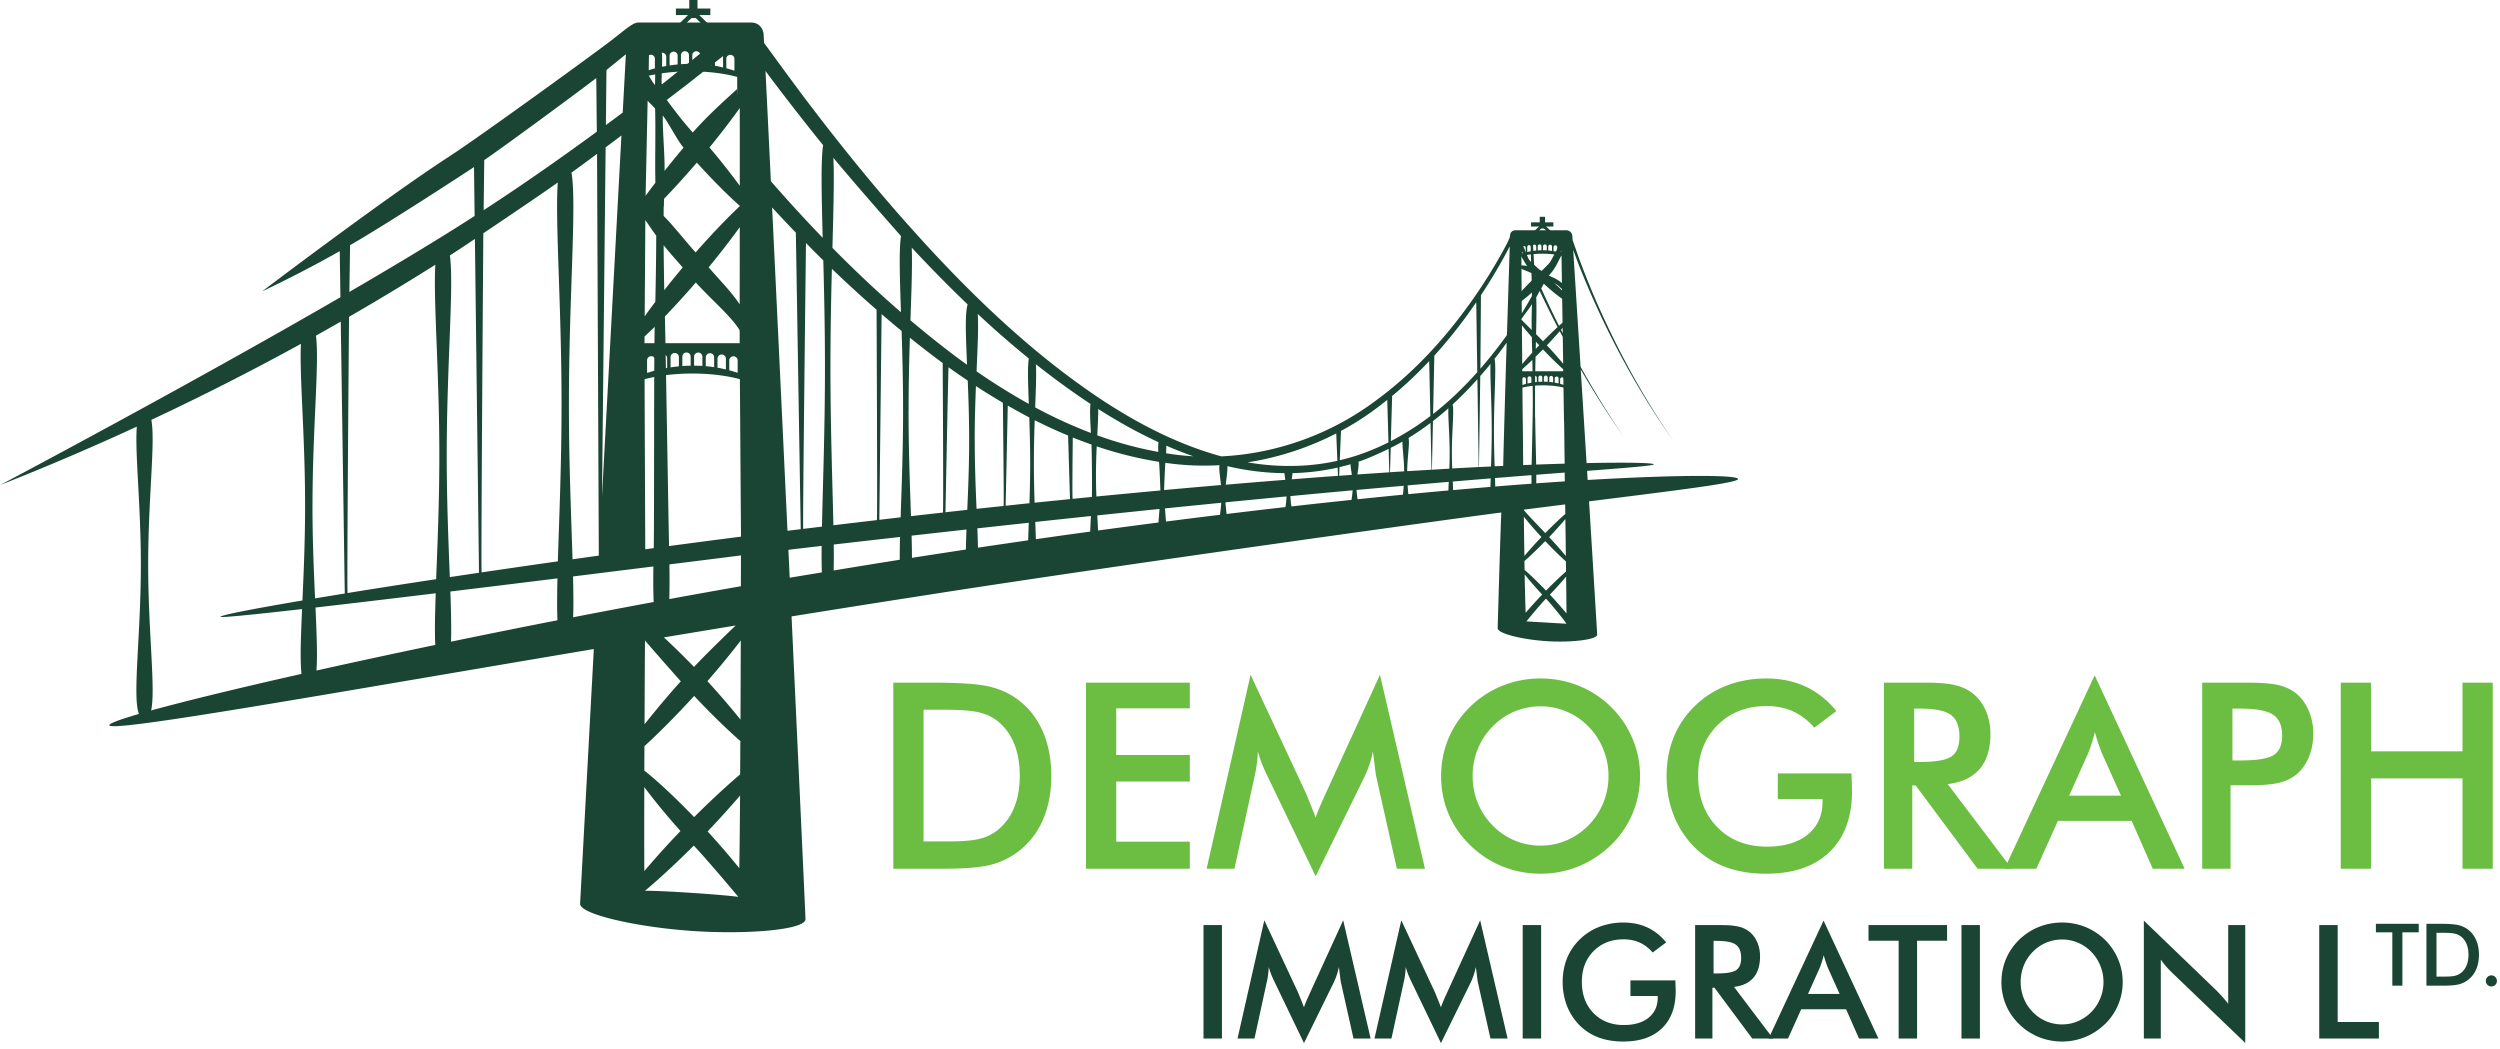 <svg xmlns="http://www.w3.org/2000/svg" fill="none" viewBox="0 0 324 136"><path fill="#6BBE41" d="M119.693 109.049h3.294c1.812 0 3.169-.121 4.069-.362a5.96 5.96 0 0 0 2.372-1.219 7.206 7.206 0 0 0 2.043-2.899c.461-1.164.691-2.515.691-4.053 0-1.537-.23-2.882-.691-4.035a7.185 7.185 0 0 0-2.043-2.916c-.681-.57-1.499-.977-2.454-1.219-.945-.242-2.427-.362-4.448-.362h-2.833v17.065Zm-3.921 3.542V88.475h5.288c3.437 0 5.853.176 7.248.527 1.406.34 2.635.917 3.69 1.73 1.394 1.065 2.449 2.432 3.162 4.102.725 1.669 1.088 3.574 1.088 5.715 0 2.142-.363 4.042-1.088 5.7a10.183 10.183 0 0 1-3.162 4.085 9.93 9.93 0 0 1-3.608 1.746c-1.339.34-3.431.511-6.276.511h-6.342Zm24.973 0V88.475h13.457v3.328h-9.537v6.045h9.537v3.443h-9.537v7.791h9.537v3.509h-13.457Zm37.622-11.91c-.044-.187-.115-.703-.214-1.548-.088-.703-.165-1.285-.23-1.746a11.353 11.353 0 0 1-.429 1.647 13.07 13.07 0 0 1-.675 1.68l-6.309 12.849-6.309-13.112a21.264 21.264 0 0 1-.692-1.565 22.227 22.227 0 0 1-.494-1.5 13.99 13.99 0 0 1-.132 1.599 15.6 15.6 0 0 1-.313 1.729l-2.586 11.877h-3.607l5.699-25.137 7.116 15.22c.11.242.275.643.494 1.203.231.56.506 1.252.824 2.075.231-.692.593-1.57 1.087-2.635.132-.286.231-.505.297-.659l6.951-15.204 5.831 25.137h-3.64l-2.669-11.91Zm30.095-.099a9.077 9.077 0 0 0-.675-3.475 8.892 8.892 0 0 0-1.911-2.932 8.377 8.377 0 0 0-2.833-1.944 8.408 8.408 0 0 0-3.377-.692 8.701 8.701 0 0 0-3.393.675 8.66 8.66 0 0 0-2.85 1.96 8.712 8.712 0 0 0-1.911 2.916 9.32 9.32 0 0 0-.659 3.492c0 1.219.22 2.372.659 3.459a8.925 8.925 0 0 0 1.911 2.916 8.65 8.65 0 0 0 2.85 1.96 8.61 8.61 0 0 0 3.393.676c1.175 0 2.29-.225 3.344-.676a8.819 8.819 0 0 0 2.866-1.96 8.925 8.925 0 0 0 1.911-2.916 9.034 9.034 0 0 0 .675-3.459Zm4.085 0c0 1.713-.324 3.333-.971 4.86a12.238 12.238 0 0 1-2.801 4.085 13.194 13.194 0 0 1-4.2 2.751 12.86 12.86 0 0 1-4.909.955c-1.735 0-3.393-.318-4.975-.955a12.938 12.938 0 0 1-4.167-2.751c-1.23-1.197-2.163-2.553-2.8-4.069-.637-1.515-.956-3.141-.956-4.876 0-1.724.319-3.35.956-4.875a12.408 12.408 0 0 1 2.8-4.102 12.768 12.768 0 0 1 4.184-2.734 13.181 13.181 0 0 1 4.958-.94c1.735 0 3.377.314 4.925.94a12.768 12.768 0 0 1 4.184 2.734 12.54 12.54 0 0 1 2.801 4.134c.647 1.527.971 3.141.971 4.843Zm17.856-.346h9.554c0 .165.006.396.017.692.033.78.049 1.307.049 1.582 0 3.393-.972 6.028-2.915 7.906-1.944 1.878-4.684 2.817-8.22 2.817-1.977 0-3.739-.291-5.288-.873a11.219 11.219 0 0 1-4.068-2.636 12.075 12.075 0 0 1-2.636-4.101c-.604-1.571-.906-3.251-.906-5.041 0-1.823.308-3.503.923-5.04a11.756 11.756 0 0 1 2.767-4.069 11.888 11.888 0 0 1 4.134-2.635c1.582-.604 3.273-.906 5.074-.906 1.9 0 3.596.346 5.09 1.037 1.504.692 2.844 1.752 4.019 3.18l-2.866 2.157c-.813-.944-1.73-1.647-2.751-2.108-1.021-.461-2.163-.692-3.426-.692-2.614 0-4.75.84-6.408 2.52-1.647 1.67-2.471 3.844-2.471 6.523 0 2.724.824 4.937 2.471 6.639 1.658 1.691 3.805 2.536 6.441 2.536 2.24 0 4.003-.521 5.287-1.564 1.285-1.044 1.928-2.466 1.928-4.267v-.346h-5.799v-3.311Zm17.675-1.482h.709c2.075 0 3.453-.242 4.134-.725.681-.483 1.021-1.34 1.021-2.57 0-1.328-.368-2.262-1.103-2.8-.725-.549-2.076-.824-4.052-.824h-.709v6.919Zm-.247 3.047v10.79h-3.673V88.475h5.469c1.603 0 2.844.105 3.722.313.89.209 1.648.555 2.274 1.038.746.582 1.323 1.334 1.729 2.257.406.922.61 1.932.61 3.03 0 1.933-.467 3.449-1.401 4.547-.933 1.087-2.311 1.74-4.134 1.96l8.302 10.971h-4.431l-8.022-10.79h-.445Z"/><path fill="#6BBE41" d="M268.158 103.119h6.721l-2.471-5.502a22.79 22.79 0 0 1-.906-2.734 20.63 20.63 0 0 1-.428 1.482c-.143.45-.291.868-.445 1.252l-2.471 5.502Zm10.839 9.472-2.735-6.21h-9.554l-2.8 6.21h-4.118l11.679-25.071 11.662 25.071h-4.134Zm10.328-14.035h1.005c2.174 0 3.624-.236 4.348-.708.725-.472 1.088-1.307 1.088-2.504 0-1.285-.39-2.19-1.17-2.718-.769-.527-2.191-.79-4.266-.79h-1.005v6.72Zm-.247 3.212v10.823h-3.673V88.475h5.93c1.757 0 3.047.099 3.871.297.834.186 1.559.5 2.174.939.758.56 1.351 1.317 1.779 2.273.428.944.642 1.987.642 3.13 0 1.142-.214 2.196-.642 3.162-.428.967-1.021 1.724-1.779 2.273-.615.44-1.34.753-2.174.939-.824.187-2.114.28-3.871.28h-2.257Zm14.281 10.823V88.475h3.921v8.895h11.86v-8.895h3.92v24.116h-3.92v-11.712h-11.86v11.712h-3.921Z"/><path fill="#1A4534" d="M155.974 134.591v-14.699h2.39v14.699h-2.39Zm17.811-7.259c-.026-.114-.07-.429-.13-.944-.054-.429-.1-.783-.141-1.064-.06.334-.147.669-.261 1.004a8.046 8.046 0 0 1-.411 1.024l-3.846 7.831-3.845-7.992a12.73 12.73 0 0 1-.422-.954 13.139 13.139 0 0 1-.301-.913 8.568 8.568 0 0 1-.08.973c-.04.335-.104.687-.191 1.055l-1.576 7.239h-2.199l3.474-15.322 4.337 9.277c.067.148.167.392.301.733.141.342.308.763.502 1.265.141-.421.362-.957.663-1.606.08-.174.141-.308.181-.402l4.237-9.267 3.554 15.322h-2.219l-1.627-7.259Zm17.751 0c-.026-.114-.07-.429-.13-.944-.054-.429-.1-.783-.141-1.064-.06.334-.147.669-.261 1.004a8.046 8.046 0 0 1-.411 1.024l-3.846 7.831-3.845-7.992a12.73 12.73 0 0 1-.422-.954 13.139 13.139 0 0 1-.301-.913 8.568 8.568 0 0 1-.08.973c-.04.335-.104.687-.191 1.055l-1.576 7.239h-2.199l3.474-15.322 4.337 9.277c.067.148.167.392.301.733.141.342.308.763.502 1.265.141-.421.362-.957.663-1.606.08-.174.141-.308.181-.402l4.237-9.267 3.554 15.322h-2.219l-1.627-7.259Zm5.804 7.259v-14.699h2.389v14.699h-2.389Zm13.966-7.53h5.823c0 .1.003.24.01.421.02.475.03.797.03.964 0 2.068-.592 3.675-1.777 4.819-1.185 1.145-2.855 1.717-5.01 1.717-1.205 0-2.279-.177-3.223-.532a6.845 6.845 0 0 1-2.48-1.606 7.353 7.353 0 0 1-1.606-2.5 8.474 8.474 0 0 1-.553-3.073c0-1.111.188-2.135.563-3.072a7.156 7.156 0 0 1 1.686-2.48 7.25 7.25 0 0 1 2.521-1.606 8.59 8.59 0 0 1 3.092-.552c1.158 0 2.192.21 3.102.632.917.422 1.734 1.068 2.45 1.938l-1.747 1.315c-.495-.576-1.054-1.004-1.677-1.285-.622-.281-1.318-.422-2.088-.422-1.593 0-2.895.512-3.906 1.536-1.004 1.018-1.506 2.343-1.506 3.976 0 1.66.502 3.009 1.506 4.046 1.011 1.031 2.32 1.547 3.926 1.547 1.366 0 2.44-.318 3.223-.954.783-.636 1.175-1.503 1.175-2.601v-.21h-3.534v-2.018Zm10.773-.904h.431c1.265 0 2.105-.147 2.52-.442.415-.294.623-.816.623-1.566 0-.81-.224-1.379-.673-1.707-.441-.335-1.265-.502-2.47-.502h-.431v4.217Zm-.151 1.857v6.577h-2.239v-14.699h3.333c.978 0 1.734.063 2.27.191a3.567 3.567 0 0 1 1.385.632c.455.355.807.813 1.054 1.376.248.562.372 1.178.372 1.847 0 1.178-.285 2.102-.854 2.771-.569.663-1.409 1.061-2.52 1.195l5.061 6.687h-2.701l-4.89-6.577h-.271Z"/><path fill="#1A4534" d="M234.318 128.818h4.096l-1.506-3.354a13.913 13.913 0 0 1-.552-1.667 12.88 12.88 0 0 1-.261.904 11.27 11.27 0 0 1-.271.763l-1.506 3.354Zm6.606 5.773-1.667-3.786h-5.823l-1.707 3.786h-2.51l7.119-15.282 7.108 15.282h-2.52Zm7.53-12.671v12.671h-2.389V121.92h-3.906v-2.028h10.181v2.028h-3.886Zm5.753 12.671v-14.699h2.39v14.699h-2.39Zm18.404-7.32c0-.743-.137-1.449-.412-2.118a5.442 5.442 0 0 0-1.164-1.787 5.095 5.095 0 0 0-1.727-1.185 5.133 5.133 0 0 0-2.059-.422c-.723 0-1.412.138-2.068.412a5.276 5.276 0 0 0-1.737 1.195 5.288 5.288 0 0 0-1.164 1.777 5.671 5.671 0 0 0-.402 2.128c0 .743.134 1.446.402 2.109a5.44 5.44 0 0 0 1.164 1.777c.509.522 1.088.92 1.737 1.195a5.264 5.264 0 0 0 2.068.411c.717 0 1.396-.137 2.039-.411a5.473 5.473 0 0 0 2.911-2.972c.275-.67.412-1.372.412-2.109Zm2.49 0a7.497 7.497 0 0 1-.593 2.962 7.448 7.448 0 0 1-1.706 2.49 8.034 8.034 0 0 1-2.561 1.677 7.836 7.836 0 0 1-2.992.582 8.046 8.046 0 0 1-3.032-.582 7.882 7.882 0 0 1-2.54-1.677 7.468 7.468 0 0 1-1.707-2.48 7.592 7.592 0 0 1-.582-2.972c0-1.051.194-2.041.582-2.972a7.566 7.566 0 0 1 1.707-2.5 7.793 7.793 0 0 1 2.55-1.666 8.03 8.03 0 0 1 3.022-.572 7.92 7.92 0 0 1 3.002.572 7.786 7.786 0 0 1 2.551 1.666 7.641 7.641 0 0 1 1.706 2.521c.395.93.593 1.914.593 2.951Zm2.741 7.32v-15.282l9.337 8.986c.254.255.512.526.773.814.261.288.536.612.824.974v-10.191h2.208v15.271l-9.528-9.147a13.535 13.535 0 0 1-.743-.783 12.326 12.326 0 0 1-.672-.863v10.221h-2.199Zm22.731 0v-14.699h2.389v12.56h5.342v2.139h-7.731Zm10.776-13.758v6.911h-1.304v-6.911h-2.13v-1.107h5.553v1.107h-2.119Zm4.419 5.734h1.096c.602 0 1.053-.04 1.352-.121.303-.08.566-.215.789-.405.303-.259.529-.581.679-.964.153-.387.23-.836.23-1.347s-.077-.959-.23-1.342a2.385 2.385 0 0 0-.679-.969 2.023 2.023 0 0 0-.816-.406c-.314-.08-.807-.12-1.479-.12h-.942v5.674Zm-1.303 1.177v-8.018h1.758c1.143 0 1.946.059 2.41.176a3.22 3.22 0 0 1 1.226.575c.464.354.815.808 1.052 1.363.241.555.361 1.189.361 1.901s-.12 1.343-.361 1.895c-.237.547-.588 1-1.052 1.358-.35.27-.75.464-1.199.58-.446.114-1.141.17-2.087.17h-2.108Zm7.7-.608c0-.201.069-.372.208-.515a.686.686 0 0 1 .509-.213c.201 0 .371.071.51.213a.715.715 0 0 1 .208.515.705.705 0 0 1-.718.707.704.704 0 0 1-.717-.707ZM95.177 6.316c.235-.253.354-.393.321-.393-.059.08-.173.22-.321.393Zm-5.665 4.511-.095-.122.095.122Zm-.002 0c.01.012.009.01 0 0Z"/><path fill="#1A4534" d="M200.865 77.064a51.657 51.657 0 0 0 2.104-2.336c.026 2.052.041 3.701.046 4.772a53.431 53.431 0 0 0-2.15-2.436Zm-3.039 3.472c.042-.052 1.617-2.01 2.534-2.95.949 1.002 2.655 3.18 2.65 3.248-.434-.014-4.815-.286-5.184-.298Zm-.228-6.097c.535.688 1.383 1.663 2.267 2.62a58.3 58.3 0 0 0-2.14 2.36 239.34 239.34 0 0 1-.127-4.98Zm-.031-1.729c.71-.613 1.721-1.584 2.696-2.58.96 1.011 1.976 2.007 2.681 2.63.004.448.01.881.015 1.305-.685.594-1.655 1.519-2.594 2.476-1.056-1.101-2.14-2.142-2.778-2.67-.005-.374-.015-.762-.02-1.16Zm-.076-5.747a43.694 43.694 0 0 0 2.281 2.638 50.982 50.982 0 0 0-2.21 2.452 819.208 819.208 0 0 1-.071-5.09Zm5.356-1.591c.004.415.01.828.015 1.236-.685.593-1.655 1.52-2.594 2.476-1.062-1.107-2.798-2.915-2.798-3.03 1.863-.238 5.377-.682 5.377-.682Zm-9.064-2.322a84.886 84.886 0 0 0-.026-1.094c1.655-.135 3.232-.26 4.723-.375v1.107c-1.514.11-3.086.233-4.697.362Zm-.168-7.25c0-4.432.327-8.161.082-9.297a63.093 63.093 0 0 0 1.568-2.087c-.159 4.921-.465 15.97-.45 15.965-.368.015-.735.035-1.108.05a134.46 134.46 0 0 1-.092-4.631Zm-.379 4.656-1.562.075.168-11.797c.456-.518.9-1.04 1.329-1.574-.082 1.585.158 4.857.158 8.639 0 1.688-.046 3.272-.093 4.657Zm-.071 2.645h-.005c-.663.055-3.886.328-4.835.413-.01-.333-.03-.708-.046-1.105 1.701-.145 3.339-.28 4.912-.41-.011.394-.02.764-.026 1.102Zm-4.999-4.33-.004.006c0-2.979.306-5.5.101-6.361a46.77 46.77 0 0 0 3.208-3.268l.168 11.383a541.44 541.44 0 0 0-3.436.18 56.574 56.574 0 0 1-.037-1.94Zm-.331 1.974v-.005c-.44.025-1.323.08-2.257.134l.132-6.3a38.878 38.878 0 0 0 2.002-1.655c-.061 1.136.163 3.333.163 5.864 0 .682-.015 1.34-.04 1.962Zm-.123 2.819c-1.69.15-3.426.31-5.193.478-.03-.349-.066-.732-.092-1.136.762-.063 4.33-.373 5.332-.458a50.36 50.36 0 0 0-.047 1.116Zm-5.167-6.799a36.367 36.367 0 0 0 2.849-1.953l.128 6.063-3.151.189c.026-1.953.353-3.602.174-4.299Zm-2.4 4.438.092-3.163a26.524 26.524 0 0 0 1.522-.807c-.016.842.204 2.247.224 3.85-.608.04-1.22.075-1.838.12Zm1.68 2.909c-1.921.184-3.886.384-5.883.593a13.31 13.31 0 0 1-.132-1.205c2.094-.19 4.131-.37 6.112-.544-.03.414-.066.802-.097 1.156Zm-6.668.673a896.29 896.29 0 0 0-7.792.85 14.123 14.123 0 0 1-.132-1.34c2.762-.263 5.453-.511 8.067-.751-.031.444-.087.867-.143 1.241Zm-8.559.93a894.44 894.44 0 0 0-7.627.898 25.152 25.152 0 0 1-.153-1.51c2.69-.263 5.335-.523 7.918-.767-.02.499-.082.961-.138 1.38Zm-7.535-5.305a33.27 33.27 0 0 0 7.403.913c.015.243.061.538.108.86-2.523.2-5.096.41-7.711.634.103-1.021.256-1.879.2-2.407Zm2.644-.493a37.856 37.856 0 0 0 11.468-3.745l.149 3.552c-3.805.841-7.772.861-11.617.199v-.006Zm11.698 1.75c-1.956.138-3.957.293-5.995.453.047-.299.082-.573.097-.803a29.586 29.586 0 0 0 5.852-.717l.046 1.066Zm.194-1.122v-.005c.481-.114.96-.233 1.431-.373.004.358.091.826.168 1.374l-1.645.12.046-1.116Zm.194-4.706.005.004a36.66 36.66 0 0 0 5.04-3.273c.322-.244.633-.498.95-.748l.157 5.51a30.674 30.674 0 0 1-3.874 1.624c-.802.27-1.614.498-2.435.688l.157-3.805Zm6.26 5.374c-1.353.09-2.732.179-4.135.279.101-.707.209-1.29.137-1.65.751-.233 2.405-.93 3.911-1.667l.087 3.038Zm.368-9.908.006.005c1.7-1.4 3.297-2.914 4.798-4.513l.149 7.123a34.354 34.354 0 0 1-5.121 3.248l.168-5.863Zm5.468-5.216a60.503 60.503 0 0 0 3.4-4.09 68.21 68.21 0 0 0 2.033-2.829l.132 9.066c-1.76 1.973-3.66 3.801-5.723 5.416l.158-7.563Zm6.035-7.82a70.32 70.32 0 0 0 3.35-5.6l.388-.741c-.061 2.061-.199 6.31-.362 11.492a59.825 59.825 0 0 1-3.441 4.362l.071-9.513h-.006Zm10.417-7.02s-1.47 2.83-2.9 5.45c-.797-1.788-2.288-5.45-2.288-5.45h5.188Zm.163 10.561c-.142.124-.295.264-.459.414a133.041 133.041 0 0 1-2.303-4.852c.5-.882.991-1.768 1.461-2.65.398-.753.78-1.514 1.159-2.277.024 1.708.076 5.114.142 9.365Zm.026 1.36h-.006c-.071-.144-.142-.289-.214-.428l.209-.243c0 .218.005.447.011.671Zm.056 3.97a52.505 52.505 0 0 0-2.109-2.386 67.018 67.018 0 0 0 1.67-1.828c.127.25.26.494.388.742.015 1.12.036 2.279.051 3.472Zm-3.109-2.39c-.149.154-.297.309-.444.467.009-.313.015-.623.024-.926.138.154.276.303.42.458Zm-.394-1.435-.005.005c.052-2.247.065-3.935.016-4.783.179-.298.28-.532.454-.832a131.46 131.46 0 0 0 2.314 4.683 57.32 57.32 0 0 0-1.885 1.839c-.301-.314-.603-.618-.894-.912Zm-1.853-2.724h-.006c-.024-3.727-.05-6.68-.056-8.206.67 1.57 1.359 3.13 2.083 4.674-.052.097-.157.244-.258.386-.016.024-.298-5.756-.339-6.11-.174-1.507-.197-.051-.232.015-.155.282.228 6.802.082 7.066a45.723 45.723 0 0 1-1.274 2.175Zm1.302 3.108h-.005c.009.632.03 1.309.046 2.012a45.79 45.79 0 0 0-1.293 1.465c-.015-1.754-.03-3.438-.041-5.012.338.428.788.961 1.293 1.535Zm-.02-.938-.006-.004c-.494-.478-1.35-1.348-1.35-1.368.439-.683.98-1.295 1.398-1.983a46.11 46.11 0 0 0-.042 3.355Zm.138 9.056c0 .465-.003 1.064-.006 1.382-.035 2.31-.108 5.354-.143 7.033l-1.098.045c-.015-1.59-.034-3.967-.049-5.617l-.007.008v.004c-.013-1.495-.03-2.976-.041-4.436a.085.085 0 0 0-.009-.01c0-.394-.006-1.994-.011-2.378a32.99 32.99 0 0 0 1.306-1.206c.022.978.041 3.14.052 4.532.002.002.003.005.006.006l-.001.6.001.037Zm3.962-2.56c.024 1.53.056 3.767.081 5.34a.22.22 0 0 0 .016.016c.025 1.593.045 3.895.071 5.47l-.005.005a965.3 965.3 0 0 0-3.686.118c-.036-1.7-.099-3.82-.13-6.162-.007.028-.014.056-.014.08l-.005-1.25v-2.337c.011-1.504.037-2.953.067-4.298.317-.308.638-.633.959-.962.935.987 1.92 1.953 2.625 2.58.006.464.015.927.021 1.4Zm.188 13.132h.006c-1.196.075-2.435.164-3.702.253 0-.328.005-.702 0-1.11l3.681-.284c0 .384.015 1.141.015 1.141Zm.133 9.672a51.594 51.594 0 0 0-2.165-2.45 55.631 55.631 0 0 0 2.104-2.335c.026 1.698.046 3.304.061 4.785Zm-44.82-5.344a857.94 857.94 0 0 0-7 .877c-.036-.507-.088-1.08-.133-1.704 2.46-.249 4.897-.493 7.297-.731-.041.567-.108 1.095-.164 1.558Zm-7.082-6.734c2.328.344 4.682.438 7.015.309-.097.523.082 1.444.19 2.57-2.426.209-4.888.423-7.368.652 0-.074.086-2.56.163-3.532Zm-8.936 4.364a68.603 68.603 0 0 1-.056-2.746c0-1.325.041-2.59.097-3.75a49.847 49.847 0 0 0 8.077 2.008c.082 1 .174 3.615.174 3.705-2.736.25-5.504.513-8.292.783Zm8.042 3.366v.006c-2.594.333-5.203.682-7.833 1.035a86.089 86.089 0 0 0-.097-1.957c2.712-.284 5.403-.563 8.068-.837-.051.648-.103 1.241-.138 1.753Zm-8.629-3.306h-.005c-.828.078-1.66.163-2.487.247-.076.011.015-7.954.015-7.954.802.324 1.609.628 2.426.916.056 1.227.086 5.898.051 6.79Zm-.215 4.487c-2.338.32-4.686.648-7.045.987-.021-.683-.047-1.43-.077-2.232 2.415-.259 4.819-.519 7.215-.768a94.887 94.887 0 0 0-.097 2.013h.004Zm-7.301-8.862c0-1.977.045-3.86.107-5.573a61.762 61.762 0 0 0 4.325 1.986l.245 8.24c-1.527.155-3.053.31-4.585.463a158.89 158.89 0 0 1-.092-5.116Zm-.572 5.187c-1.027.104-2.057.218-3.089.328l.276-12.982a73.963 73.963 0 0 0 2.788 1.535c.061 1.808.117 3.816.117 5.932 0 1.83-.041 3.577-.097 5.187h.005Zm-.169 4.811v-.005c-2.164.313-4.335.632-6.505.956a130.7 130.7 0 0 0-.081-2.505c2.221-.244 4.442-.488 6.663-.727-.03.822-.056 1.584-.077 2.281Zm-6.923-12.992h-.006c0-2.48.073-4.846.159-7.003a82.638 82.638 0 0 0 3.493 2.162s.157 13.37.092 13.375c-1.17.124-2.339.244-3.503.373-.118-2.634-.235-5.673-.235-8.906Zm-.965 9.037c-.567.06-1.655.183-2.829.314 0 0 .362-18.81.399-18.785.816.588 1.648 1.16 2.486 1.728.097 2.341.183 4.952.183 7.706 0 3.289-.127 6.371-.245 9.037h.006Zm-.185 5.14v.006c-2.133.323-4.273.652-6.397.986-.189.03-.388.06-.592.09 0-.857-.02-1.819-.046-2.875 1.077-.12 5.815-.653 7.112-.797-.036.947-.066 1.813-.077 2.59Zm-7.429-18.093h.006c0-3.32.076-6.485.164-9.354a131.869 131.869 0 0 0 4.253 3.282s.121 19.368.03 19.38c-1.71.187-3.518.392-4.141.467-.127-3.881-.312-8.639-.312-13.775Zm-1.026 13.924c-.898.104-1.827.214-2.762.325l.296-26.662a136.23 136.23 0 0 0 2.589 2.183c.102 3.097.194 6.565.194 10.226 0 5.206-.189 10.018-.317 13.928Zm-.116 5.5c-2.646.418-5.858.942-8.569 1.39.026-.962.031-2.088.016-3.363 2.859-.33 5.728-.657 8.592-.981a87.606 87.606 0 0 0-.039 2.953Zm-8.982-24.948c0-4.562.086-8.892.188-12.762a155.398 155.398 0 0 0 5.791 5.305s.127 27.253.041 27.264c-1.946.23-3.902.459-5.638.667-.112-5.364-.382-12.563-.382-20.474Zm-1.098 20.654c-.925.11-1.746.21-2.431.293-.086.01.358-37.047.358-37.047.739.758 1.491 1.51 2.247 2.253.107 4.144.213 8.857.213 13.847 0 8-.275 15.269-.387 20.654Zm-4.178 6.62-.004.005-.169-3.621c1.435-.17 2.87-.335 4.31-.504a71.697 71.697 0 0 0 .025 3.433c-2.43.397-4.162.687-4.162.687Zm-2.282-47.982a184.46 184.46 0 0 0 3.075 3.264l.633 38.427-1.717.208c-.688-14.64-1.413-29.903-1.991-41.899ZM99.21 9.208a291.25 291.25 0 0 0 4.218 5.518 307.009 307.009 0 0 0 3.247 4.09c-.302 2.023-.205 6.321-.056 12a200.96 200.96 0 0 1-6.715-7.332 7810.97 7810.97 0 0 0-.694-14.276Zm8.797 11.252v-.006c2.242 2.736 8.139 9.455 8.768 10.143-.282 1.724-.164 5.256-.011 9.868-3.074-2.66-6.03-5.45-8.88-8.344.133-5.041.246-9.116.123-11.661Zm10.151 11.632a184.453 184.453 0 0 0 7.246 7.363c-.358 1.21-.241 4.044-.072 7.816a69.14 69.14 0 0 1-1.378-1.002 129.44 129.44 0 0 1-5.959-4.757c.133-4.007.26-7.292.163-9.42Zm8.558 8.597a126.452 126.452 0 0 0 6.617 5.77c-.173 1.055-.102 3.157 0 5.887a81.28 81.28 0 0 1-6.77-4.22c.138-3.195.265-5.802.153-7.437Zm7.536 6.516a101.324 101.324 0 0 0 7.072 5.142c-.097.806-.031 2.12.056 3.765a61.566 61.566 0 0 1-7.22-3.312c.092-2.396.168-4.35.092-5.595Zm8.073 5.799c2.502 1.593 5.106 3.059 7.817 4.304-.05.313-.05.741-.026 1.26a48.398 48.398 0 0 1-7.909-2.147c.071-1.39.138-2.561.118-3.417Zm8.823 4.757h.006c1.144.497 2.307.956 3.491 1.37a32.357 32.357 0 0 1-3.523-.389c.026-.373.036-.702.026-.98ZM86.71 70.768c-.081-3.483-.422-25.178-.54-29.756a105.27 105.27 0 0 0 4.01-4.403c2.016 2.247 4.545 4.328 5.678 6.194 0 3.217.176 26.743.176 26.743h.005c-3.15.404-6.264.813-9.329 1.222Zm9.313 5.205a1261.13 1261.13 0 0 0-9.282 1.668c.04-1.26.04-2.77.016-4.493 5.616-.701 9.271-1.165 9.271-1.165 0 1.34-.005 2.67-.01 3.99h.005Zm-.056 17.29a100.04 100.04 0 0 0-4.289-4.986 109.869 109.869 0 0 0 4.326-5.265c-.011 3.592-.02 7.033-.037 10.252Zm-.041 7.094c-1.72 1.455-3.874 3.452-5.968 5.539-2.42-2.506-4.877-4.807-6.45-6.023 0-1.02.006-2.077.011-3.172 1.838-1.67 4.212-4.06 6.444-6.506 2.073 2.206 4.274 4.349 5.984 5.844-.005 1.504-.016 2.944-.025 4.318h.004Zm-.112 12.16a100.922 100.922 0 0 0-4.11-4.768 113.365 113.365 0 0 0 4.207-4.643c-.025 3.916-.061 7.139-.097 9.411Zm-12.224 2.928c1.793-1.493 4.1-3.631 6.327-5.857 2.006 2.141 5.79 6.654 5.764 6.649-1.817-.279-10.027-.832-12.09-.792Zm-.086-13.44c1.184 1.605 2.874 3.663 4.687 5.695a111.628 111.628 0 0 0-4.687 5.19 1169.06 1169.06 0 0 1 0-10.885Zm-9.222-22.006v-.006c.052-1.434.031-3.218-.015-5.285 3.779-.468 7.323-.912 10.411-1.296-.026 1.79-.02 3.338.036 4.608-3.533.653-7.02 1.316-10.432 1.979Zm-.55-27.574c0-14.086 1.03-26.012.335-30.052a326.069 326.069 0 0 0 3.309-2.43l.23 52.065a854.49 854.49 0 0 0-3.405.479c-.17-5.451-.47-12.44-.47-20.062Zm-1.43 20.326c-3.421.482-6.726.965-9.882 1.429-.106.014.22-43.95.22-43.95 3.494-2.342 7.935-5.352 9.65-6.582-.367 4.932.486 15.956.486 28.773 0 7.745-.312 14.839-.48 20.33h.006Zm-.056 7.635a1260.17 1260.17 0 0 0-13.797 2.775c.061-1.678.01-3.89-.082-6.501 4.647-.563 9.39-1.146 13.879-1.703-.052 2.156-.062 3.99 0 5.43Zm-14.35-21.329c0-11.899.956-22.038.41-25.95.572-.363 1.767-1.155 3.242-2.14l.53 43.262c-1.285.19-2.547.379-3.782.563-.17-4.468-.4-9.887-.4-15.735ZM56.53 75.061c-4.207.637-8.062 1.24-11.483 1.793-.114.02.188-35.795.188-35.795a333.22 333.22 0 0 0 11.183-6.746c-.271 4.548.52 13.919.52 24.748 0 5.963-.24 11.483-.414 16h.006Zm-.118 8.524h-.005a1062.394 1062.394 0 0 0-15.395 3.318c.144-1.845.032-4.678-.123-8.166 4.53-.522 9.943-1.165 15.58-1.848-.092 2.735-.143 5.016-.057 6.696ZM40.496 65.506l.006-.004c0-9.944.903-18.46.448-22.003 1.078-.598 2.144-1.21 3.212-1.818l.52 35.239c-1.353.218-2.639.428-3.85.632-.157-3.532-.336-7.65-.336-12.046ZM39.2 77.821c-6.709 1.136-10.652 1.918-10.62 2.118.02.138 4.247-.284 10.568-1.002-.162 3.681-.27 6.61-.076 8.399-8.404 1.897-15.144 3.546-19.484 4.741.602-2.724-.384-10.152-.384-18.893 0-8.743.956-15.95.409-18.77A340.135 340.135 0 0 0 39 44.564c-.21 4.015.54 11.88.54 20.937 0 4.508-.182 8.727-.346 12.32h.005Zm6.168-46.044.006-.004c4.977-2.86 15.562-9.784 16.058-10.123l.077 6.342c-4.606 2.97-10.25 6.361-16.229 9.844l.088-6.059Zm17.39-11.027c3.17-2.182 12.817-9.305 14.517-10.636l.071 6.955c-4.785 3.506-9.64 6.904-14.624 10.142l-.04.024.076-6.485ZM78.49 19.1c.683-.512 1.368-1.02 2.047-1.538-.526 9.759-1.844 34.217-2.517 46.76l.47-45.221Zm.107-10.026a677.305 677.305 0 0 0 2.517-2.043c-.097 1.768-.235 4.349-.409 7.556a292.92 292.92 0 0 1-2.18 1.62l.072-7.133Zm4.935 34.54c.403-.37.847-.792 1.317-1.256-.112 4.166-.053 25.487-.124 28.679l-1.1.15c.012 0-.114-24.216-.093-27.573Zm.106-15.09c.414.594.888 1.32 1.41 2.013-.01 3.018-.057 5.804-.117 8.584-.496.652-.96 1.285-1.379 1.877l.086-12.473Zm.298-15.483c.332.443.435.397.965 1.027.088 2.88-.03 6.265.037 9.607-.444.587-.873 1.16-1.267 1.7l.265-12.334Zm.186-7.3a.047.047 0 0 0-.007-.01l.007.01c1.72.005 5.897.025 8.032.05-.07.054-4.073 3.331-6.356 5.13-.156.123.077-2.51.002-3.87-.037-.685-.735-.668-.8-.618-.169-.207-.035 4.71-.132 4.581-.37-.486-.43-.617-.8-1.235.016-1.793.043-2.98.054-4.036.01.012.007.008.003.003l-.003-.005Zm11.421 3.486v2.827c0 .75-.019-.09-.024-.507-1.512 1.385-3.704 3.33-5.739 5.623-1.173-1.312-2.281-2.733-3.36-4.219.88-.673 2.74-2.093 3.022-2.318 2.834-2.238 5.612-4.434 6.08-4.783 0 2.28.021 2.89.021 3.377Zm.327 14.846a90.124 90.124 0 0 0-3.921-4.962 104.857 104.857 0 0 0 3.926-5.105v10.067h-.005Zm-9.862 7.72.005-.006c.771.982 1.604 1.868 2.46 2.88-.815.977-1.623 1.967-2.383 2.94a482.145 482.145 0 0 1-.082-5.814Zm2.224 56.505a114.62 114.62 0 0 0-4.698 5.57c.015-3.383.03-7.035.056-10.86.43.513 2.962 3.411 4.642 5.29Zm-2.195-5.693c.582-.095 5.865-.972 9.308-1.54 0 0-3.488 3.328-5.402 5.37a97.38 97.38 0 0 0-3.906-3.83ZM85.9 14.976c.735.917 1.891 3.233 2.684 4.16h.004c-.842.992-1.668 2.012-2.461 3.01.046-2.014-.277-5.326-.227-7.17Zm9.973 14.465c0 3.357-.006 6.547-.011 9.999-1.137-1.706-2.548-3.07-4.018-4.799a104.679 104.679 0 0 0 4.029-5.2Zm-5.719 3.272c-1.42-1.573-2.984-3.592-4.146-4.725 0-2.132.018-.195.053-2.221a116.39 116.39 0 0 0 4.248-4.689c2.008 2.213 4.059 4.275 5.566 5.595v.05c-1.573 1.465-3.67 3.655-5.72 5.99Zm5.728-5.992h-.004c.003-.304.004-.641.004 0ZM225.251 62.08h-.004c-.026-.533-7.506-.578-19.485.124-.026-.394-.05-.782-.071-1.18 5.478-.419 8.654-.678 8.648-.843 0-.193-3.2-.278-8.715-.164-.256-4.064-.515-8.244-.761-12.14a118.563 118.563 0 0 0 5.566 8.737 119.134 119.134 0 0 1-5.587-9.08c-.412-6.605-.775-12.329-.954-15.144l.51 1.38c1.068 2.77 2.258 5.49 3.544 8.164 2.584 5.346 5.576 10.507 9.028 15.36-3.391-4.893-6.317-10.083-8.829-15.449a106.987 106.987 0 0 1-3.435-8.184l-.894-2.541a14.097 14.097 0 0 0-.041-.583c-.052-.502-.511-.697-.776-.697h-6.556c-.577 0-.741.433-.741.737 0 .519-2.068 3.995-2.716 5.036a68.437 68.437 0 0 1-4.208 6.017c-3.017 3.856-6.494 7.38-10.456 10.278-5.765 4.33-12.832 6.89-20.026 7.237-5.699-1.553-10.999-4.328-15.896-7.59-9.906-6.66-18.386-15.18-26.203-24.111-3.906-4.483-7.635-9.116-11.229-13.843-1.807-2.357-5.938-8.04-5.938-8.04-.041-.753-.062-1.17-.071-1.216-.112-.692-.592-1.425-1.619-1.425H82.75c-.706 0-1.507.748-3.458 2.266-1.95 1.52-16.895 12.375-21.03 15.07-8.283 5.36-24.285 17.504-24.285 17.504a158.779 158.779 0 0 0 10.053-5.21l.087 5.973C23.739 50.328 0 62.871 0 62.871a344.283 344.283 0 0 0 17.733-7.581c-.27 3.286.522 10.062.522 17.893 0 9.28-1.114 17.081-.252 19.343-2.527.737-3.885 1.245-3.833 1.469.218.97 28.159-4.055 62.788-9.879-.991 18.432-1.767 32.813-1.777 32.983-.102 1.389 7.347 3.048 14.42 3.546 7.071.494 14.684-.109 14.792-1.5.015-.213-1.809-39.258-1.809-39.258 5.659-.91 11.356-1.814 17.02-2.69 25.499-4.02 74.485-10.769 74.965-10.769-.081 1.31-.469 14.744-.474 14.988-.021.694 3.242 1.48 6.362 1.679 3.12.205 6.535-.19 6.535-.842 0-.249-1.051-17.276-1.051-17.276 11.918-1.498 19.336-2.405 19.31-2.898Z"/><path fill="#1A4534" d="M202.693 54.612v-.015l-.064-.06.064.075ZM95.519 11.546l.005-.005c-.008-.322-.008-.216-.005.005ZM84.122 5.74l.003.005c.004.004.002.001-.003-.005Z"/><path fill="#1A4534" fill-rule="evenodd" d="M95.183 9.16c-.36-.114-.7-.219-1.052-.315V7.618c0-.281.234-.508.521-.508.289 0 .53.227.53.508V9.16Zm-1.473-.42c-.359-.079-.7-.159-1.05-.211V7.408c0-.28.233-.518.52-.518.287 0 .53.238.53.518V8.74Zm-1.473-.282a15.1 15.1 0 0 0-1.05-.122V7.233c0-.281.243-.508.53-.508.287 0 .52.227.52.508v1.225Zm-1.472-.157a44.78 44.78 0 0 0-1.042-.035V7.153c0-.28.233-.508.522-.508.287 0 .52.228.52.508v1.148Zm-1.473-.027c-.36 0-.71.019-1.041.044V7.145c0-.28.233-.508.52-.508.287 0 .521.228.521.508v1.13Zm-1.472.08c-.369.035-.719.079-1.041.131V7.206c0-.28.232-.508.52-.508.287 0 .521.228.521.508v1.148Zm-1.473.202c-.377.061-.727.13-1.041.209V7.346c0-.28.233-.508.52-.508.287 0 .52.228.52.508v1.21Zm-1.472.314a13.5 13.5 0 0 0-.97.28h-.072V7.61c0-.28.233-.517.521-.517.287 0 .52.237.52.517v1.26ZM83.07 5.481v4.607c1.705-.526 3.96-.84 6.438-.84 2.47 0 4.723.314 6.437.84V5.48H83.07ZM95.6 48.318a28.38 28.38 0 0 0-1.087-.33v-1.28c0-.293.242-.531.539-.531.296 0 .548.238.548.53v1.611Zm-1.524-.439c-.372-.082-.725-.165-1.087-.22v-1.172a.543.543 0 0 1 1.087 0v1.392Zm-1.523-.293c-.371-.055-.724-.1-1.086-.128v-1.153c0-.292.25-.53.548-.53.296 0 .538.238.538.53v1.281Zm-1.524-.165c-.371-.018-.733-.027-1.076-.036v-1.163c0-.292.24-.53.538-.53.296 0 .538.238.538.53v1.199Zm-1.523-.027c-.37 0-.733.019-1.077.045v-1.225c0-.293.242-.53.538-.53.298 0 .539.237.539.53v1.18Zm-1.523.083c-.381.036-.743.081-1.078.137v-1.336c0-.293.242-.53.54-.53.296 0 .538.237.538.53v1.199Zm-1.524.21c-.39.064-.751.136-1.077.22v-1.484c0-.292.242-.53.539-.53.296 0 .538.238.538.53v1.263Zm-1.522.33c-.41.1-.753.21-1.003.292h-.075v-1.61c0-.293.241-.54.538-.54.298 0 .54.247.54.54v1.318Zm-1.868-3.542v4.812c1.765-.548 4.097-.877 6.66-.877 2.555 0 4.887.33 6.66.877v-4.812H83.07Zm119.434-11.632a10.654 10.654 0 0 0-.486-.145v-.568a.24.24 0 0 1 .242-.236c.132 0 .244.105.244.236v.713Zm-.682-.194c-.166-.036-.323-.074-.486-.098v-.518a.242.242 0 0 1 .486 0v.616Zm-.682-.13a6.155 6.155 0 0 0-.486-.057v-.51c0-.131.113-.237.246-.237s.24.106.24.236v.568Zm-.681-.073c-.166-.008-.328-.012-.482-.016v-.516c0-.13.108-.235.241-.235s.241.106.241.235v.532Zm-.681-.012c-.167 0-.329.008-.483.02v-.544c0-.13.108-.235.241-.235.134 0 .242.106.242.235v.524Zm-.682.036a7.375 7.375 0 0 0-.483.061v-.592c0-.13.108-.236.241-.236a.24.24 0 0 1 .242.236v.531Zm-.682.093a5.927 5.927 0 0 0-.482.098v-.658c0-.129.107-.234.24-.234.134 0 .242.105.242.234v.56Zm-.682.147a5.484 5.484 0 0 0-.448.13h-.034v-.714c0-.13.108-.24.241-.24s.241.11.241.24v.584Zm-.835-1.57v2.133c.79-.243 1.833-.39 2.981-.39 1.142 0 2.186.147 2.98.39v-2.134h-5.961Zm5.801 18.756a13.909 13.909 0 0 0-.502-.152v-.593c0-.136.112-.245.248-.245a.25.25 0 0 1 .254.245v.745Zm-.705-.204c-.172-.037-.336-.076-.503-.101v-.541c0-.136.112-.251.249-.251.138 0 .254.114.254.25v.643Zm-.705-.135a7.555 7.555 0 0 0-.503-.06v-.533a.25.25 0 0 1 .253-.245c.138 0 .25.11.25.245v.593Zm-.705-.076c-.172-.009-.34-.013-.499-.017v-.538c0-.135.112-.246.249-.246.138 0 .25.11.25.245v.556Zm-.705-.013a5.97 5.97 0 0 0-.499.021v-.567c0-.135.112-.246.249-.246.138 0 .25.11.25.245v.547Zm-.706.039a7.008 7.008 0 0 0-.498.063v-.62c0-.134.112-.245.248-.245.138 0 .25.111.25.246v.556Zm-.705.097c-.182.03-.348.063-.499.102v-.687c0-.135.111-.245.249-.245s.25.11.25.245v.585Zm-.705.152c-.19.047-.348.097-.465.136h-.034v-.745c0-.136.111-.25.249-.25s.25.114.25.25v.61Zm-.865-1.64v2.23c.817-.255 1.897-.407 3.083-.407 1.184 0 2.262.152 3.083.407v-2.23h-6.166Z" clip-rule="evenodd"/><path fill="#1A4534" d="M200.079 35.298c.176.112.345.235.526.34.363.21.765.35 1.129.559.296.168.563.378.829.589a.68.68 0 0 1 .163.16c.057.09.067.2.076.307.011.125-.01.292-.138.313-.067.01-.131-.03-.185-.072-.259-.199-.471-.453-.745-.63-.13-.082-.272-.146-.413-.21l-.742-.336c-1.001-.452-2.001-.904-3.02-1.315-.236-.094-.48-.19-.659-.368-.017-.014-.033-.034-.03-.056.03-.24.535-.176.668-.162a5.973 5.973 0 0 1 1.762.465c.098.043.779.313.779.416Z"/><path fill="#1A4534" d="M200.259 36.206c.327-.339.656-.679.925-1.034.342-.45.578-.913.812-1.372.176-.345.353-.689.528-1.034.056-.11.087-.258-.043-.244a.414.414 0 0 0-.157.069c-.374.239-.653.563-.932.87-1.211 1.342-2.625 2.598-3.88 3.922-.314.33-.616.665-.902 1.005-.22.26-.526.574-.506.831.054.692 1.374-.41 1.748-.717.882-.719 1.649-1.511 2.407-2.296Z"/><path fill="#1A4534" d="M199.369 36.108a13.03 13.03 0 0 1-.955-.963c-.357-.416-.617-.84-.872-1.261-.193-.315-.386-.63-.578-.947-.062-.101-.102-.234.021-.218a.43.43 0 0 1 .155.067c.373.23.663.531.95.818 1.25 1.25 2.687 2.43 3.975 3.664.323.31.635.62.931.936.228.242.541.535.543.764 0 .62-1.337-.42-1.714-.708-.891-.68-1.677-1.419-2.456-2.152ZM92.06 1.95h-4.462v-.845h4.463v.844Z"/><path fill="#1A4534" d="M90.396 2.339H89.33V0h1.066v2.339Z"/><path fill="#1A4534" d="m88.317 3.612-.424-.414L90.01 1.13l.425.414-2.12 2.068Z"/><path fill="#1A4534" d="m91.834 3.133-.424.413-2.12-2.066.424-.415 2.12 2.068ZM201.317 29.36h-2.89v-.547h2.89v.547Z"/><path fill="#1A4534" d="M200.239 29.612h-.69v-1.516h.69v1.516Z"/><path fill="#1A4534" d="m198.891 30.437-.274-.268 1.373-1.34.275.268-1.374 1.34Z"/><path fill="#1A4534" d="m201.171 30.127-.274.268-1.374-1.34.275-.268 1.373 1.34Z"/></svg>